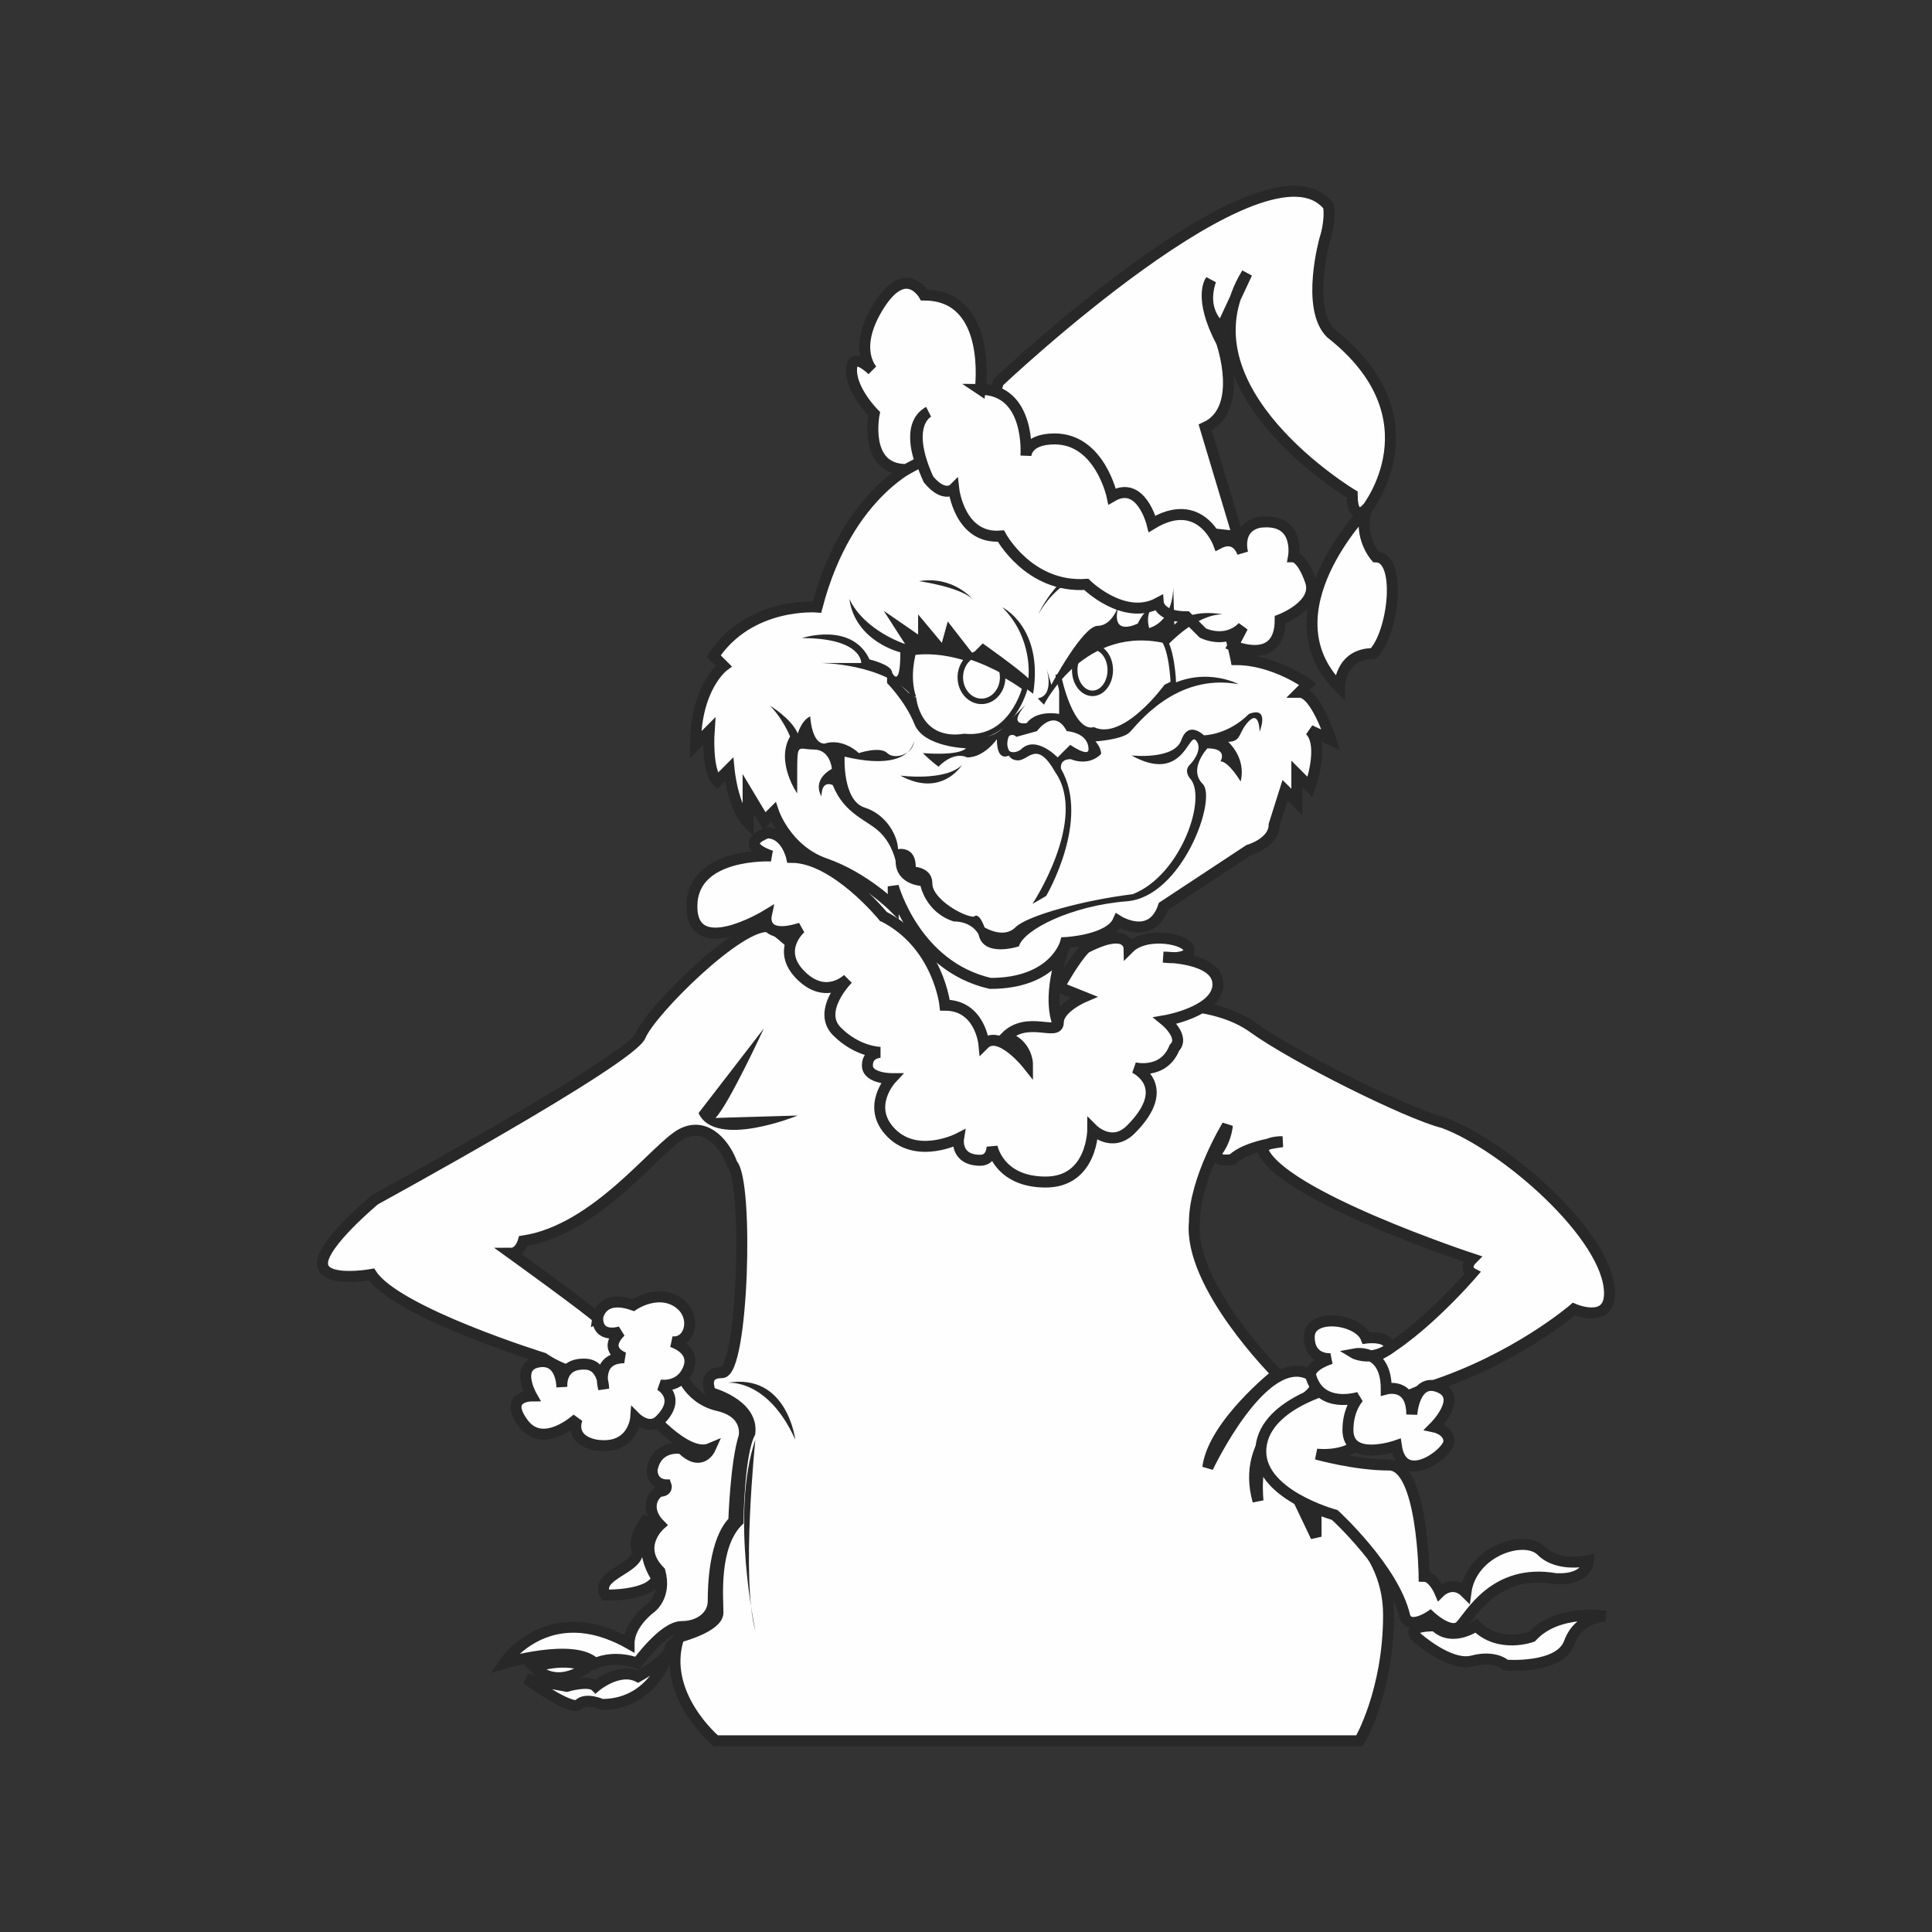 <?xml version="1.0" encoding="UTF-8"?>
<!DOCTYPE svg PUBLIC "-//W3C//DTD SVG 1.1//EN" "http://www.w3.org/Graphics/SVG/1.1/DTD/svg11.dtd">
<!-- Creator: CorelDRAW 2018 (64-Bit) -->
<svg xmlns="http://www.w3.org/2000/svg" xml:space="preserve" width="3.413in" height="3.413in" version="1.1" style="shape-rendering:geometricPrecision; text-rendering:geometricPrecision; image-rendering:optimizeQuality; fill-rule:evenodd; clip-rule:evenodd"
viewBox="0 0 3413.33 3413.33"
 xmlns:xlink="http://www.w3.org/1999/xlink">
 <rect x="0" y="0" width="3413.33" height="3413.33" fill="#333333" stroke="none"/>
 <defs>
  <style type="text/css">
   <![CDATA[
    .str0 {stroke:#282828;stroke-width:19.39;stroke-miterlimit:4}
    .str1 {stroke:#282828;stroke-width:9.7;stroke-miterlimit:4}
    .fil0 {fill:none}
    .fil8 {fill:none;fill-rule:nonzero}
    .fil7 {fill:#FEFEFE;fill-rule:nonzero}
    .fil2 {fill:#FEFEFE;fill-rule:nonzero}
    .fil4 {fill:#F0E935;fill-rule:nonzero}
    .fil3 {fill:#C13538;fill-rule:nonzero}
    .fil6 {fill:#C25439;fill-rule:nonzero}
    .fil1 {fill:#CEDE5E;fill-rule:nonzero}
    .fil5 {fill:#282828;fill-rule:nonzero}
   ]]>
  </style>
 </defs>
 <g id="Layer_x0020_1">
  <rect class="fil0" x="-0" y="-0" width="3413.33" height="3413.33"/>
  <g id="_1551061670144">
   <path class="fil1" d="M1516.67 1504.55c0,0 20.83,81.74 -38.99,81.74 0,0 119.65,427.31 418.76,256.37 0,0 -76.92,-29.91 0,-213.65 0,0 -197.15,107.2 -379.77,-124.46z"/>
   <path class="fil2 str0" d="M1516.67 1504.55c0,0 20.83,81.74 -38.99,81.74 0,0 119.65,427.31 418.76,256.37 0,0 -76.92,-29.91 0,-213.65 0,0 -197.15,107.2 -379.77,-124.46z"/>
   <path class="fil3" d="M2035.31 1776.52c0,0 108.43,-11.84 179.39,39.43 70.97,51.26 272.07,151.81 335.15,167.57 108.42,39.43 293.74,201.09 293.74,301.63 0,55.19 -63.09,27.6 -63.09,27.6 0,0 -102.52,88.71 -256.28,138l-47.33 19.71c0,0 -65.06,-31.54 -65.06,-65.06 84.79,-33.52 189.26,-155.74 189.26,-155.74 0,0 -16.75,-8.87 0,-25.63 0,0 -341.05,-112.37 -370.63,-193.2 0,0 3.94,-13.8 35.49,-13.8 0,0 -64.07,6.89 -88.7,31.54 0,0 -43.37,7.9 -21.69,-21.69 11.56,-19.45 12.81,-38.44 12.81,-38.44 0,0 -58.14,95.62 -58.14,170.54 -10.85,111.39 145.87,268.13 145.87,268.13 0,0 -112.37,88.71 -122.24,165.6 0,0 98.59,-208.97 181.39,-163.63 0,0 23.66,9.85 0,33.52 -23.66,23.66 -124.21,76.89 -92.66,189.26 0,0 -7.89,-69 17.74,-94.63 0,0 -11.83,43.37 43.37,70.98l41.4 86.74 0 -59.14c0,0 128.14,61.11 128.14,197.14 0,136.04 -51.25,222.52 -51.25,222.52l-1137.52 0c0,0 -98.57,-82.55 -65.06,-183.09 0,0 69,-17.74 69,-43.37 0,-25.63 -8.87,-117.3 35.5,-161.65 0,0 1.19,-118.33 20.9,-155.78 5.91,-51.26 -69,-70.97 -69,-70.97 0,0 -17.74,-35.49 19.71,-35.49 37.46,0 47.33,-339.09 17.74,-368.67 -9.85,-29.57 -43.36,-76.88 -88.71,-53.22 -45.34,23.65 -149.83,169.55 -279.94,189.25 0,0 -5.92,21.69 -21.69,21.69 0,0 140.95,101.52 157.71,118.29 16.76,16.74 58.65,36.96 16.76,78.86 -41.89,41.89 -117.3,-11.83 -117.3,-11.83 0,0 -260.23,-80.83 -303.6,-147.86 0,0 -86.74,15.77 -86.74,-19.71 0,-35.48 92.66,-112.37 92.66,-112.37 0,0 451.46,-246.43 469.2,-289.81 17.74,-43.37 176.82,-201.53 226.65,-192.25 49.83,9.28 421.19,498.62 677.06,139.07z"/>
   <path class="fil2 str0" d="M2035.31 1776.52c0,0 108.43,-11.84 179.39,39.43 70.97,51.26 272.07,151.81 335.15,167.57 108.42,39.43 293.74,201.09 293.74,301.63 0,55.19 -63.09,27.6 -63.09,27.6 0,0 -102.52,88.71 -256.28,138l-47.33 19.71c0,0 -65.06,-31.54 -65.06,-65.06 84.79,-33.52 189.26,-155.74 189.26,-155.74 0,0 -16.75,-8.87 0,-25.63 0,0 -341.05,-112.37 -370.63,-193.2 0,0 3.94,-13.8 35.49,-13.8 0,0 -64.07,6.89 -88.7,31.54 0,0 -43.37,7.9 -21.69,-21.69 11.56,-19.45 12.81,-38.44 12.81,-38.44 0,0 -58.14,95.62 -58.14,170.54 -10.85,111.39 145.87,268.13 145.87,268.13 0,0 -112.37,88.71 -122.24,165.6 0,0 98.59,-208.97 181.39,-163.63 0,0 23.66,9.85 0,33.52 -23.66,23.66 -124.21,76.89 -92.66,189.26 0,0 -7.89,-69 17.74,-94.63 0,0 -11.83,43.37 43.37,70.98l41.4 86.74 0 -59.14c0,0 128.14,61.11 128.14,197.14 0,136.04 -51.25,222.52 -51.25,222.52l-1137.52 0c0,0 -98.57,-82.55 -65.06,-183.09 0,0 69,-17.74 69,-43.37 0,-25.63 -8.87,-117.3 35.5,-161.65 0,0 1.19,-118.33 20.9,-155.78 5.91,-51.26 -69,-70.97 -69,-70.97 0,0 -17.74,-35.49 19.71,-35.49 37.46,0 47.33,-339.09 17.74,-368.67 -9.85,-29.57 -43.36,-76.88 -88.71,-53.22 -45.34,23.65 -149.83,169.55 -279.94,189.25 0,0 -5.92,21.69 -21.69,21.69 0,0 140.95,101.52 157.71,118.29 16.76,16.74 58.65,36.96 16.76,78.86 -41.89,41.89 -117.3,-11.83 -117.3,-11.83 0,0 -260.23,-80.83 -303.6,-147.86 0,0 -86.74,15.77 -86.74,-19.71 0,-35.48 92.66,-112.37 92.66,-112.37 0,0 451.46,-246.43 469.2,-289.81 17.74,-43.37 176.82,-201.53 226.65,-192.25 49.83,9.28 421.19,498.62 677.06,139.07z"/>
   <path class="fil1" d="M1626.17 816.06c0,0 -128.19,48.07 -182.67,256.39 0,0 -118.58,-9.62 -182.68,86.53l17.63 17.63c0,0 -49.67,36.85 -49.67,139.41l24.03 -24.04c0,0 -4.81,68.9 14.42,88.13l20.83 -20.83c0,0 6.41,67.3 33.65,94.54l0 -51.29 28.84 48.07 16.02 -16.03c0,0 22.44,67.3 91.34,91.34 68.9,24.04 120.17,75.32 120.17,75.32l0 -35.26c0,0 38.47,141.01 171.46,171.46 113.77,0 133,-72.11 133,-72.11 0,0 77.68,-3.94 92.94,-38.46 0,0 58.88,37.22 80.11,-25.63l150.64 -99.35c0,0 44.87,-12.82 44.87,-44.87l19.22 -60.89 20.84 20.84 0 -49.68 23.23 23.23c0,0 26.84,-73.31 0,-100.14l36.86 16.82c0,0 -26.43,-84.13 -55.28,-84.13l14.41 -14.42c0,0 -59.27,-43.26 -126.57,-43.26 0,0 -115.38,-612.11 -557.64,-349.33z"/>
   <path class="fil2 str0" d="M1626.17 816.06c0,0 -128.19,48.07 -182.67,256.39 0,0 -118.58,-9.62 -182.68,86.53l17.63 17.63c0,0 -49.67,36.85 -49.67,139.41l24.03 -24.04c0,0 -4.81,68.9 14.42,88.13l20.83 -20.83c0,0 6.41,67.3 33.65,94.54l0 -51.29 28.84 48.07 16.02 -16.03c0,0 22.44,67.3 91.34,91.34 68.9,24.04 120.17,75.32 120.17,75.32l0 -35.26c0,0 38.47,141.01 171.46,171.46 113.77,0 133,-72.11 133,-72.11 0,0 77.68,-3.94 92.94,-38.46 0,0 58.88,37.22 80.11,-25.63l150.64 -99.35c0,0 44.87,-12.82 44.87,-44.87l19.22 -60.89 20.84 20.84 0 -49.68 23.23 23.23c0,0 26.84,-73.31 0,-100.14l36.86 16.82c0,0 -26.43,-84.13 -55.28,-84.13l14.41 -14.42c0,0 -59.27,-43.26 -126.57,-43.26 0,0 -115.38,-612.11 -557.64,-349.33z"/>
   <path class="fil4" d="M1613.71 1232.06c0,0 6.28,81.69 90.07,69.13 83.79,8.38 107.15,-86.07 107.15,-86.07 0,0 -98.77,-75.22 -197.22,-62.65 0,0 -12.84,41.63 0,79.6z"/>
   <path class="fil2 str1" d="M1613.71 1232.06c0,0 6.28,81.69 90.07,69.13 83.79,8.38 107.15,-86.07 107.15,-86.07 0,0 -98.77,-75.22 -197.22,-62.65 0,0 -12.84,41.63 0,79.6z"/>
   <path class="fil5" d="M1431.47 1265.58c0,0 2.09,48.17 25.13,48.17 33.52,-10.47 60.75,16.76 60.75,16.76 0,0 37.7,-12.57 50.27,0 12.57,12.58 47.13,2.11 47.13,-21.98 0,0 -3.14,56.54 -122.54,28.26 0,0 -4.19,77.51 35.61,90.07 39.8,12.57 58.65,52.38 58.65,73.31 0,0 31.43,-6.28 31.43,31.43 0,0 29.32,2.09 29.32,29.32 0,27.23 54.46,58.65 73.31,58.65 9.43,-9.43 18.86,18.85 18.86,18.85 0,0 33.51,20.94 54.46,0 20.93,-20.94 121.5,-48.18 207.37,-58.65 85.89,-33.52 133,-172.81 100.55,-205.28 0,0 -10.48,-12.57 0,-23.04 10.48,-10.48 23.05,-31.43 10.48,-44 -12.57,-12.56 -23.05,77.51 -113.12,27.23 0,0 75.41,8.39 87.98,-27.23 12.57,-35.6 39.8,-8.38 39.8,-8.38 0,0 41.9,0 79.59,-37.7 37.71,-14.67 18.86,31.42 18.86,31.42 0,0 0,-37.7 -18.86,-18.85 -18.85,18.85 -12.56,36.65 -36.65,36.65 0,0 32.46,28.29 22,70.18 0,0 -20.95,-35.61 -35.61,-35.61 0,0 14.24,-23.04 -23.04,-23.04 0,0 -34.57,36.65 -8.37,62.83 26.17,26.18 -36.49,199.79 -134.07,207.38 -97.6,7.58 -182.27,50.23 -190.63,79.59 0,0 -62.83,20.96 -71.21,-20.93 0,0 -10.47,-23.05 -43.98,-23.05 -49.23,-15.71 -58.65,-62.84 -58.65,-62.84 0,0 -43.99,-2.9 -43.99,-43.98 0,0 -5.24,-28.28 -27.23,-50.28 -22,-21.99 -62.85,-31.42 -83.8,-83.79 0,0 -19.89,-10.47 -19.89,19.91 0,0 -18.85,-27.25 18.32,-48.7 0,0 -2.61,-34.04 -31.94,-34.04 -29.33,0 -29.33,-14.67 -29.33,46.08 0,14.66 0,31.42 0,31.42 0,0 -38.74,-55.52 -12.57,-100.55 0,0 -12.57,-31.41 -35.61,-54.46 0,0 37.56,22.26 49.23,49.23 0,0 6.29,-23.05 22,-30.37z"/>
   <path class="fil5" d="M1590.66 1370.31c0,0 79.6,10.48 108.93,-18.85 0,0 -35.61,58.65 -108.93,18.85z"/>
   <path class="fil5" d="M1630.46 1330.5c0,0 62.11,5.67 76.26,-8.49 0,0 -74.82,-2.02 -91,-42.46 -16.17,-40.44 -48.53,-72.8 -48.53,-72.8l0 -18.68 46.51 43.98c0,0 6.32,85.66 114.38,68.6 0,0 35.69,10.58 59.26,-37.48 0,0 0,10.32 0,28.52 0,0 -17.32,23.12 0,40.44 0,0 -26.15,20.49 -26.15,-26.15 0,0 -22.11,32.22 -52.46,32.22 0,0 -21.45,-12.92 -50.55,16.18 0,0 -10.9,-7.04 -27.73,-23.87z"/>
   <path class="fil5" d="M1623.82 1026.76c0,0 72.8,10.11 95.04,32.37 0,0 -34.37,-42.47 -95.04,-32.37z"/>
   <path class="fil6" d="M1771.43 1196.65c0,23.44 -16.74,42.46 -37.4,42.46 -20.67,0 -37.42,-19.02 -37.42,-42.46 0,-23.46 16.76,-42.47 37.42,-42.47 20.66,0 37.4,19.01 37.4,42.47z"/>
   <path class="fil2 str1" d="M1771.43 1196.65c0,23.44 -16.74,42.46 -37.4,42.46 -20.67,0 -37.42,-19.02 -37.42,-42.46 0,-23.46 16.76,-42.47 37.42,-42.47 20.66,0 37.4,19.01 37.4,42.47z"/>
   <path class="fil5" d="M1795.71 1301.79l36.39 -10.1c0,0 30.33,-42.47 52.58,0 0,0 38.43,2.02 38.43,32.35 0,14.16 -32.35,-8.09 -32.35,-8.09l-22.24 22.24c0,0 -38.43,-40.45 -64.72,-14.16 0,0 -13.56,10.99 -24.53,0 0,0 0,19.34 19.35,19.34 19.35,0 33.06,-37.11 65.85,21.1 58.08,83.49 -40.45,232.57 -40.45,232.57l24.27 -14.15c0,0 78.88,-133.48 26.29,-224.48 0,0 -4.03,-17.19 17.19,-17.19 0,0 30.33,14.15 53.6,-9.11 0,-12.13 -10.11,-22.25 -10.11,-22.25 0,0 47.51,-3.03 60.66,-16.16 13.14,-13.15 80.89,-105.17 192.11,-84.95 0,0 -66.72,-36.41 -139.54,12.14 -72.8,48.53 -78.07,90.2 -137.52,60.66 -18.19,-29.53 -39.73,-75.91 -39.73,-75.91l0 55.7c0,0 -39.14,-8.09 -57.34,16.17 0,0 -35.41,7.05 -2.02,-32.35l-24.53 24.52 -15.92 44.22c0,0 12.15,-24.26 24.28,-12.13z"/>
   <path class="fil4" d="M1870.54 1196.65c0,0 20.53,101.19 61.59,93.06 55.7,24.22 128.44,-76.1 128.44,-76.1l12.51 -6.13c0,0 -2.35,-69.48 -22.57,-83.64 -20.22,-14.16 -123.34,-8.09 -179.96,72.81z"/>
   <path class="fil2 str1" d="M1870.54 1196.65c0,0 20.53,101.19 61.59,93.06 55.7,24.22 128.44,-76.1 128.44,-76.1l12.51 -6.13c0,0 -2.35,-69.48 -22.57,-83.64 -20.22,-14.16 -123.34,-8.09 -179.96,72.81z"/>
   <path class="fil6" d="M1961.54 1183.89c0,22.67 -14.06,41.06 -31.4,41.06 -17.34,0 -31.39,-18.39 -31.39,-41.06 0,-22.68 14.05,-41.06 31.39,-41.06 17.34,0 31.4,18.37 31.4,41.06z"/>
   <path class="fil2 str1" d="M1961.54 1183.89c0,22.67 -14.06,41.06 -31.4,41.06 -17.34,0 -31.39,-18.39 -31.39,-41.06 0,-22.68 14.05,-41.06 31.39,-41.06 17.34,0 31.4,18.37 31.4,41.06z"/>
   <path class="fil5" d="M1834.48 1085.26c0,0 28.85,-67.3 94.54,-94.54l16.03 16.03c0,0 -68.91,4.8 -110.57,78.51z"/>
   <path class="fil7" d="M1560.48 1618.86c0,0 -84.93,-104.16 -161.85,-104.16 0,0 -9.61,-43.26 -43.26,-43.26 -55.28,21.63 7.21,40.86 7.21,40.86 0,0 -140.21,-7.2 -140.21,88.94 0,96.14 131.4,16.02 131.4,16.02 0,0 -9.61,44.86 60.89,22.43 0,0 -44.87,38.46 0,83.32 44.87,44.87 83.32,6.41 83.32,6.41 0,0 -56.08,56.09 -19.22,92.94 36.85,36.85 76.91,36.85 76.91,36.85 0,0 -23.23,0 -23.23,23.23 0,23.23 42.46,23.23 42.46,23.23 0,0 -46.47,49.68 0,96.14 46.47,46.48 118.58,9.62 118.58,9.62 0,0 -6.41,38.46 38.46,38.46 20.83,0 20.83,-24.03 20.83,-24.03 0,0 11.22,62.49 94.54,62.49 83.33,0 83.33,-92.94 83.33,-92.94 0,0 33.65,33.66 67.3,0 76.93,-76.91 6.42,-108.95 6.42,-108.95 0,0 51.26,12.81 70.5,-35.26 19.23,-19.23 -16.03,-48.08 -16.03,-48.08 0,0 92.94,-16.02 92.94,-64.09 0,-48.07 -96.15,-48.07 -96.15,-48.07 0,0 44.87,6.41 44.87,-12.82 0,-19.23 -75.3,-33.65 -105.75,-3.21 0,0 -0.78,-39.64 -76.91,0 -20.83,20.84 -46.68,69.11 -46.68,69.11l43.48 17.43c0,0 -44.87,19.23 -44.87,44.88 0,25.63 -54.47,-12.82 -92.94,25.63 38.47,12.82 38.47,48.08 38.47,48.08 0,0 -49.68,-62.5 -76.94,-35.26 0,0 -6.4,-68.91 -68.89,-68.91 0,0 -11.22,-107.35 -108.96,-157.03z"/>
   <path class="fil8 str0" d="M1560.48 1618.86c0,0 -84.93,-104.16 -161.85,-104.16 0,0 -9.61,-43.26 -43.26,-43.26 -55.28,21.63 7.21,40.86 7.21,40.86 0,0 -140.21,-7.2 -140.21,88.94 0,96.14 131.4,16.02 131.4,16.02 0,0 -9.61,44.86 60.89,22.43 0,0 -44.87,38.46 0,83.32 44.87,44.87 83.32,6.41 83.32,6.41 0,0 -56.08,56.09 -19.22,92.94 36.85,36.85 76.91,36.85 76.91,36.85 0,0 -23.23,0 -23.23,23.23 0,23.23 42.46,23.23 42.46,23.23 0,0 -46.47,49.68 0,96.14 46.47,46.48 118.58,9.62 118.58,9.62 0,0 -6.41,38.46 38.46,38.46 20.83,0 20.83,-24.03 20.83,-24.03 0,0 11.22,62.49 94.54,62.49 83.33,0 83.33,-92.94 83.33,-92.94 0,0 33.65,33.66 67.3,0 76.93,-76.91 6.42,-108.95 6.42,-108.95 0,0 51.26,12.81 70.5,-35.26 19.23,-19.23 -16.03,-48.08 -16.03,-48.08 0,0 92.94,-16.02 92.94,-64.09 0,-48.07 -96.15,-48.07 -96.15,-48.07 0,0 44.87,6.41 44.87,-12.82 0,-19.23 -75.3,-33.65 -105.75,-3.21 0,0 -0.78,-39.64 -76.91,0 -20.83,20.84 -46.68,69.11 -46.68,69.11l43.48 17.43c0,0 -44.87,19.23 -44.87,44.88 0,25.63 -54.47,-12.82 -92.94,25.63 38.47,12.82 38.47,48.08 38.47,48.08 0,0 -49.68,-62.5 -76.94,-35.26 0,0 -6.4,-68.91 -68.89,-68.91 0,0 -11.22,-107.35 -108.96,-157.03z"/>
   <path class="fil3" d="M1763.98 675.05c0,0 474.31,-448.67 583.27,-310.86 3.77,28.63 -6.4,57.69 -6.4,57.69 0,0 -34.43,122.06 10.17,166.65 191.73,150.63 63.53,310.87 63.53,310.87 0,0 -25.64,25.64 -25.64,-25.64 0,0 -310.86,-185.88 -185.87,-390.98l-44.87 96.14c0,0 -38.45,-25.64 -19.22,-83.32 0,0 -22.94,28.96 19.22,108.96 0,0 41.67,118.58 -28.85,150.63l57.69 192.29c0,0 -506.35,-32.06 -423.03,-272.41z"/>
   <path class="fil2 str0" d="M1763.98 675.05c0,0 474.31,-448.67 583.27,-310.86 3.77,28.63 -6.4,57.69 -6.4,57.69 0,0 -34.43,122.06 10.17,166.65 191.73,150.63 63.53,310.87 63.53,310.87 0,0 -25.64,25.64 -25.64,-25.64 0,0 -310.86,-185.88 -185.87,-390.98l-44.87 96.14c0,0 -38.45,-25.64 -19.22,-83.32 0,0 -22.94,28.96 19.22,108.96 0,0 41.67,118.58 -28.85,150.63l57.69 192.29c0,0 -506.35,-32.06 -423.03,-272.41z"/>
   <path class="fil7" d="M1731.93 687.87c0,0 22.43,-166.65 -99.35,-166.65 0,0 -32.05,-57.69 -80.12,19.23 -48.07,76.91 -11.22,113.77 -11.22,113.77 0,0 -36.85,-36.86 -36.85,0 0,36.85 40.06,76.91 40.06,76.91 0,0 -20.02,98.39 56.49,98.39l25.23 -13.47c0,0 -26.55,-65.48 14.14,-88.31 0,0 -44.66,20.83 0,119.09 27.78,33.74 44.65,16.87 44.65,16.87 0,0 9.92,89.32 83.37,83.37 0,0 49.6,92.3 150.85,85.36 0,0 66.23,65.54 127.3,32.76 0,0 2,24.48 49.9,24.48l28.69 28.69c0,0 39.51,20.31 70.49,-10.67l-17.27 33.19c0,0 83.5,37.32 83.5,-46.02 0,0 68.35,-25.62 53.41,-68.36 -14.96,-42.72 -29.91,-42.72 -29.91,-42.72 0,0 12.83,-70.51 -60.89,-60.89 -41.89,9.61 -28.85,54.47 -28.85,54.47 0,0 -10,-34.18 -42.74,-17.09 0,0 -31.8,-86.56 -117.38,-34.73 0,0 -19.34,-78.5 -70.62,-48.59 0,0 -21.38,-101.48 -101.49,-101.48 -50.74,0 -50.74,29.38 -50.74,29.38 0,0 9.07,-116.98 -80.66,-116.98z"/>
   <path class="fil8 str0" d="M1731.93 687.87c0,0 22.43,-166.65 -99.35,-166.65 0,0 -32.05,-57.69 -80.12,19.23 -48.07,76.91 -11.22,113.77 -11.22,113.77 0,0 -36.85,-36.86 -36.85,0 0,36.85 40.06,76.91 40.06,76.91 0,0 -20.02,98.39 56.49,98.39l25.23 -13.47c0,0 -26.55,-65.48 14.14,-88.31 0,0 -44.66,20.83 0,119.09 27.78,33.74 44.65,16.87 44.65,16.87 0,0 9.92,89.32 83.37,83.37 0,0 49.6,92.3 150.85,85.36 0,0 66.23,65.54 127.3,32.76 0,0 2,24.48 49.9,24.48l28.69 28.69c0,0 39.51,20.31 70.49,-10.67l-17.27 33.19c0,0 83.5,37.32 83.5,-46.02 0,0 68.35,-25.62 53.41,-68.36 -14.96,-42.72 -29.91,-42.72 -29.91,-42.72 0,0 12.83,-70.51 -60.89,-60.89 -41.89,9.61 -28.85,54.47 -28.85,54.47 0,0 -10,-34.18 -42.74,-17.09 0,0 -31.8,-86.56 -117.38,-34.73 0,0 -19.34,-78.5 -70.62,-48.59 0,0 -21.38,-101.48 -101.49,-101.48 -50.74,0 -50.74,29.38 -50.74,29.38 0,0 9.07,-116.98 -80.66,-116.98z"/>
   <path class="fil7" d="M2414.55 899.39c0,0 -180.54,182.67 -48.07,315.13 0,0 0,-59.82 59.83,-59.82 35.78,-35.78 51.26,-170.93 4.26,-170.93 0,0 -32.04,-36.3 -16.03,-84.38z"/>
   <path class="fil8 str0" d="M2414.55 899.39c0,0 -180.54,182.67 -48.07,315.13 0,0 0,-59.82 59.83,-59.82 35.78,-35.78 51.26,-170.93 4.26,-170.93 0,0 -32.04,-36.3 -16.03,-84.38z"/>
   <path class="fil5" d="M1234.12 1966.57l115.37 -149.54c0,0 -62.19,134.83 -85.46,158.09l145.28 -4.26c0,0 -145.61,59.81 -175.19,-4.29z"/>
   <path class="fil1" d="M1140.28 2489.72c0,0 71.66,87.7 114.44,69.53 0,0 -15.52,34.75 -50.27,0 0,0 -43.85,-8.56 -52.41,37.44 0,26.74 24.6,26.74 24.6,26.74 0,0 4.27,11.22 -11.23,11.22 -15.51,9.09 -24.07,34.77 0.54,59.37 0,0 -43.85,38.51 0,82.35 11.96,43.86 -16.04,64.17 -16.04,64.17 0,0 -38.5,27.81 -38.5,63.1 -144.39,-81.28 -221.4,35.31 -221.4,35.31 0,0 124.6,-36.9 161.5,0 36.9,-16.04 74.33,-0.53 74.33,-0.53 0,0 46.53,-64.72 78.62,-64.72 32.08,0 55.62,-19.24 55.62,-44.91 0,-25.67 1.74,-106.83 36.36,-141.46 0,0 3.21,-102.4 18.19,-149.47 0,0 9.62,-41.71 -45.99,-54.55 -55.62,-12.83 -68.46,-65.25 -68.46,-65.25l-44.92 18.19 -14.97 53.47z"/>
   <path class="fil2 str0" d="M1140.28 2489.72c0,0 71.66,87.7 114.44,69.53 0,0 -15.52,34.75 -50.27,0 0,0 -43.85,-8.56 -52.41,37.44 0,26.74 24.6,26.74 24.6,26.74 0,0 4.27,11.22 -11.23,11.22 -15.51,9.09 -24.07,34.77 0.54,59.37 0,0 -43.85,38.51 0,82.35 11.96,43.86 -16.04,64.17 -16.04,64.17 0,0 -38.5,27.81 -38.5,63.1 -144.39,-81.28 -221.4,35.31 -221.4,35.31 0,0 124.6,-36.9 161.5,0 36.9,-16.04 74.33,-0.53 74.33,-0.53 0,0 46.53,-64.72 78.62,-64.72 32.08,0 55.62,-19.24 55.62,-44.91 0,-25.67 1.74,-106.83 36.36,-141.46 0,0 3.21,-102.4 18.19,-149.47 0,0 9.62,-41.71 -45.99,-54.55 -55.62,-12.83 -68.46,-65.25 -68.46,-65.25l-44.92 18.19 -14.97 53.47z"/>
   <path class="fil1" d="M1144.55 2682.24c0,0 -28.87,29.96 -18.18,59.91 0,29.94 -77.01,40.64 -56.69,75.93 0,0 79.15,2.15 90.91,-29.95 0,0 -34.23,-47.07 -8.56,-88.77l-7.49 -17.11z"/>
   <path class="fil2 str0" d="M1144.55 2682.24c0,0 -28.87,29.96 -18.18,59.91 0,29.94 -77.01,40.64 -56.69,75.93 0,0 79.15,2.15 90.91,-29.95 0,0 -34.23,-47.07 -8.56,-88.77l-7.49 -17.11z"/>
   <path class="fil1" d="M1184.98 2908.78c0,0 -23.51,102.56 -121.78,102.56 0,0 -27.78,-12.83 -40.59,0 -12.82,12.82 -91.87,-44.87 -91.87,-44.87l70.5 12.82c0,0 39.52,-11.77 51.28,0 0,0 40.59,-34.2 74.78,-17.1 0,0 57.69,-32.05 57.69,-53.42z"/>
   <path class="fil2 str0" d="M1184.98 2908.78c0,0 -23.51,102.56 -121.78,102.56 0,0 -27.78,-12.83 -40.59,0 -12.82,12.82 -91.87,-44.87 -91.87,-44.87l70.5 12.82c0,0 39.52,-11.77 51.28,0 0,0 40.59,-34.2 74.78,-17.1 0,0 57.69,-32.05 57.69,-53.42z"/>
   <path class="fil1" d="M943.55 2945.11c0,0 54.49,-19.23 94.01,0 0,0 -51.28,42.74 -94.01,0z"/>
   <path class="fil2 str0" d="M943.55 2945.11c0,0 54.49,-19.23 94.01,0 0,0 -51.28,42.74 -94.01,0z"/>
   <path class="fil5" d="M1285.39 2443.02c0,0 70.51,-8.54 119.65,100.43 0,0 -14.2,-118.34 -119.65,-100.43z"/>
   <path class="fil5" d="M1334.54 2543.44c0,0 -25.64,247.84 0,337.57 0,0 -44.87,-207.24 0,-337.57z"/>
   <path class="fil1" d="M2370.75 2447.31c0,0 -134.82,27.63 -142.98,109.9 -8.16,82.27 130.3,119.27 130.3,119.27 0,0 104.55,95.57 123.8,178.91 7.89,24.92 44.86,0 44.86,0 0,0 36.31,34.17 53.41,17.07 17.08,-17.07 59.83,-102.55 168.78,-83.32 57.69,2.46 57.69,-32.04 57.69,-32.04 0,0 -53.41,12.82 -83.33,-17.09 -29.91,-29.91 -123.91,-0.02 -133.51,73.7 -23.5,-23.49 -45.94,-1.06 -45.94,-1.06 0,0 -11.74,-27.78 -27.77,-27.78 0,0 -2.13,-196.56 -61.96,-196.56 -59.83,0 -128.2,-19.24 -128.2,-19.24 0,0 75.83,9.62 87.59,-44.86 11.76,-54.48 -42.72,-76.91 -42.72,-76.91z"/>
   <path class="fil2 str0" d="M2370.75 2447.31c0,0 -134.82,27.63 -142.98,109.9 -8.16,82.27 130.3,119.27 130.3,119.27 0,0 104.55,95.57 123.8,178.91 7.89,24.92 44.86,0 44.86,0 0,0 36.31,34.17 53.41,17.07 17.08,-17.07 59.83,-102.55 168.78,-83.32 57.69,2.46 57.69,-32.04 57.69,-32.04 0,0 -53.41,12.82 -83.33,-17.09 -29.91,-29.91 -123.91,-0.02 -133.51,73.7 -23.5,-23.49 -45.94,-1.06 -45.94,-1.06 0,0 -11.74,-27.78 -27.77,-27.78 0,0 -2.13,-196.56 -61.96,-196.56 -59.83,0 -128.2,-19.24 -128.2,-19.24 0,0 75.83,9.62 87.59,-44.86 11.76,-54.48 -42.72,-76.91 -42.72,-76.91z"/>
   <path class="fil1" d="M2502.54 2892.37c0,0 58.37,52.74 98.95,42.06 40.6,-10.69 58.76,7.47 58.76,7.47 0,0 95.06,7.48 112.16,-39.53 17.1,-46.99 64.09,-46.99 64.09,-46.99 0,0 -84.39,-13.89 -130.31,36.31 0,0 -57.7,21.36 -98.3,-19.24 0,0 -42.72,29.91 -72.65,0 0,0 -54.06,-1.46 -32.7,19.91z"/>
   <path class="fil2 str0" d="M2502.54 2892.37c0,0 58.37,52.74 98.95,42.06 40.6,-10.69 58.76,7.47 58.76,7.47 0,0 95.06,7.48 112.16,-39.53 17.1,-46.99 64.09,-46.99 64.09,-46.99 0,0 -84.39,-13.89 -130.31,36.31 0,0 -57.7,21.36 -98.3,-19.24 0,0 -42.72,29.91 -72.65,0 0,0 -54.06,-1.46 -32.7,19.91z"/>
   <path class="fil5" d="M1590.66 1152.46c0,0 -79.59,-18.85 -90.07,-94.26 26.91,56.73 98.45,79.61 98.45,79.61l-37.7 -58.66 60.74 41.9 0 -35.61 41.9 50.26 10.47 -37.69 43.99 56.55 17.8 -17.8c0,0 63.88,45.04 80.66,61.8 0,0 9.41,-70.17 -46.1,-125.69 0,0 73.31,35.61 54.48,152.91 0,0 -104.74,-85.88 -211.57,-73.31 0,0 -14.66,41.89 0,79.6 -50.28,-60.74 -165.48,-60.74 -165.48,-60.74 0,0 41.14,0 73.31,0 0,0 2.1,-43.99 -104.74,-43.99 0,0 87.98,-29.32 119.4,37.71 0,0 39.8,9.31 39.8,23.04 0,0 14.66,31.43 14.66,-35.61z"/>
   <path class="fil5" d="M1833.33 1233.84l11.12 11.12c0,0 72.6,-145.39 220.21,-106.97 0,0 48.54,-52.57 95.06,-52.57 0,0 -54.73,-11.98 -84.94,18.2l-2.01 -66.74c0,0 2.01,58.65 -42.47,72.8 0,0 -10.61,-32.4 16.19,-44.48 0,0 -21.25,5.16 -36.4,36.4 0,0 -50.56,26.3 -33.37,-33.36 0,0 -11.11,37.42 -37.42,37.42 -26.29,0 -81.9,104.14 -81.9,104.14l-9.11 -31.35c0,0 16.58,50.03 -14.96,55.41z"/>
   <path class="fil7" d="M2394.26 2391.75c0,0 54.89,-10.24 54.89,62.18 0,0 45.07,-12.17 45.07,45.09 0,0 4.23,-66.19 48.28,-48.26 44.05,17.91 -8.32,70.26 -8.32,70.26 0,0 25.65,5.34 25.65,25.64 0,20.3 -82.26,82.25 -92.93,7.48 0,0 -85.46,29.9 -85.46,-27.78 0,-38.45 19.24,-57.69 19.24,-57.69 0,0 -69.35,22.3 -85.41,-39.6 0,-18.09 36.26,-28.77 36.26,-28.77 0,0 -38.46,4.28 -38.46,-38.45 0,-42.74 86.99,-32.52 100.43,2.13 0,0 41.94,-5.67 41.94,18.15 0,0 -26.98,22.44 -61.17,9.63z"/>
   <path class="fil8 str0" d="M2394.26 2391.75c0,0 54.89,-10.24 54.89,62.18 0,0 45.07,-12.17 45.07,45.09 0,0 4.23,-66.19 48.28,-48.26 44.05,17.91 -8.32,70.26 -8.32,70.26 0,0 25.65,5.34 25.65,25.64 0,20.3 -82.26,82.25 -92.93,7.48 0,0 -85.46,29.9 -85.46,-27.78 0,-38.45 19.24,-57.69 19.24,-57.69 0,0 -69.35,22.3 -85.41,-39.6 0,-18.09 36.26,-28.77 36.26,-28.77 0,0 -38.46,4.28 -38.46,-38.45 0,-42.74 86.99,-32.52 100.43,2.13 0,0 41.94,-5.67 41.94,18.15 0,0 -26.98,22.44 -61.17,9.63z"/>
   <path class="fil7" d="M1055.85 2328.13c0,0 5.27,-42.7 63.03,-22.38 0,0 41.71,-28.87 78.08,-5.34 36.36,23.53 22.45,74.86 -10.17,70.06 0,0 43.31,12.3 29.42,47.59 -13.91,35.31 -50.27,28.89 -50.27,28.89 0,0 40.11,21.93 0,62.04 -19.25,19.25 -42.78,-4.28 -42.78,-4.28 0,0 -4.28,58.82 -71.66,48.13 -48.13,-10.69 -31.55,-46.52 -31.55,-46.52 0,0 -60.43,56.16 -95.73,8.02 -35.3,-48.12 14.98,-48.12 14.98,-48.12 0,0 -29.95,-52.41 11.76,-59.91 41.72,-7.48 41.72,43.86 41.72,43.86 0,0 -4.5,-41.36 40.1,-40.11 33.7,0 33.7,43.31 33.7,43.31 0,0 -16.05,-54.55 36.37,-54.55 0,0 -39.57,-12.85 -6.42,-46.01 0,0 -40.57,13.74 -40.57,-24.68z"/>
   <path class="fil8 str0" d="M1055.85 2328.13c0,0 5.27,-42.7 63.03,-22.38 0,0 41.71,-28.87 78.08,-5.34 36.36,23.53 22.45,74.86 -10.17,70.06 0,0 43.31,12.3 29.42,47.59 -13.91,35.31 -50.27,28.89 -50.27,28.89 0,0 40.11,21.93 0,62.04 -19.25,19.25 -42.78,-4.28 -42.78,-4.28 0,0 -4.28,58.82 -71.66,48.13 -48.13,-10.69 -31.55,-46.52 -31.55,-46.52 0,0 -60.43,56.16 -95.73,8.02 -35.3,-48.12 14.98,-48.12 14.98,-48.12 0,0 -29.95,-52.41 11.76,-59.91 41.72,-7.48 41.72,43.86 41.72,43.86 0,0 -4.5,-41.36 40.1,-40.11 33.7,0 33.7,43.31 33.7,43.31 0,0 -16.05,-54.55 36.37,-54.55 0,0 -39.57,-12.85 -6.42,-46.01 0,0 -40.57,13.74 -40.57,-24.68z"/>
  </g>
 </g>
</svg>
